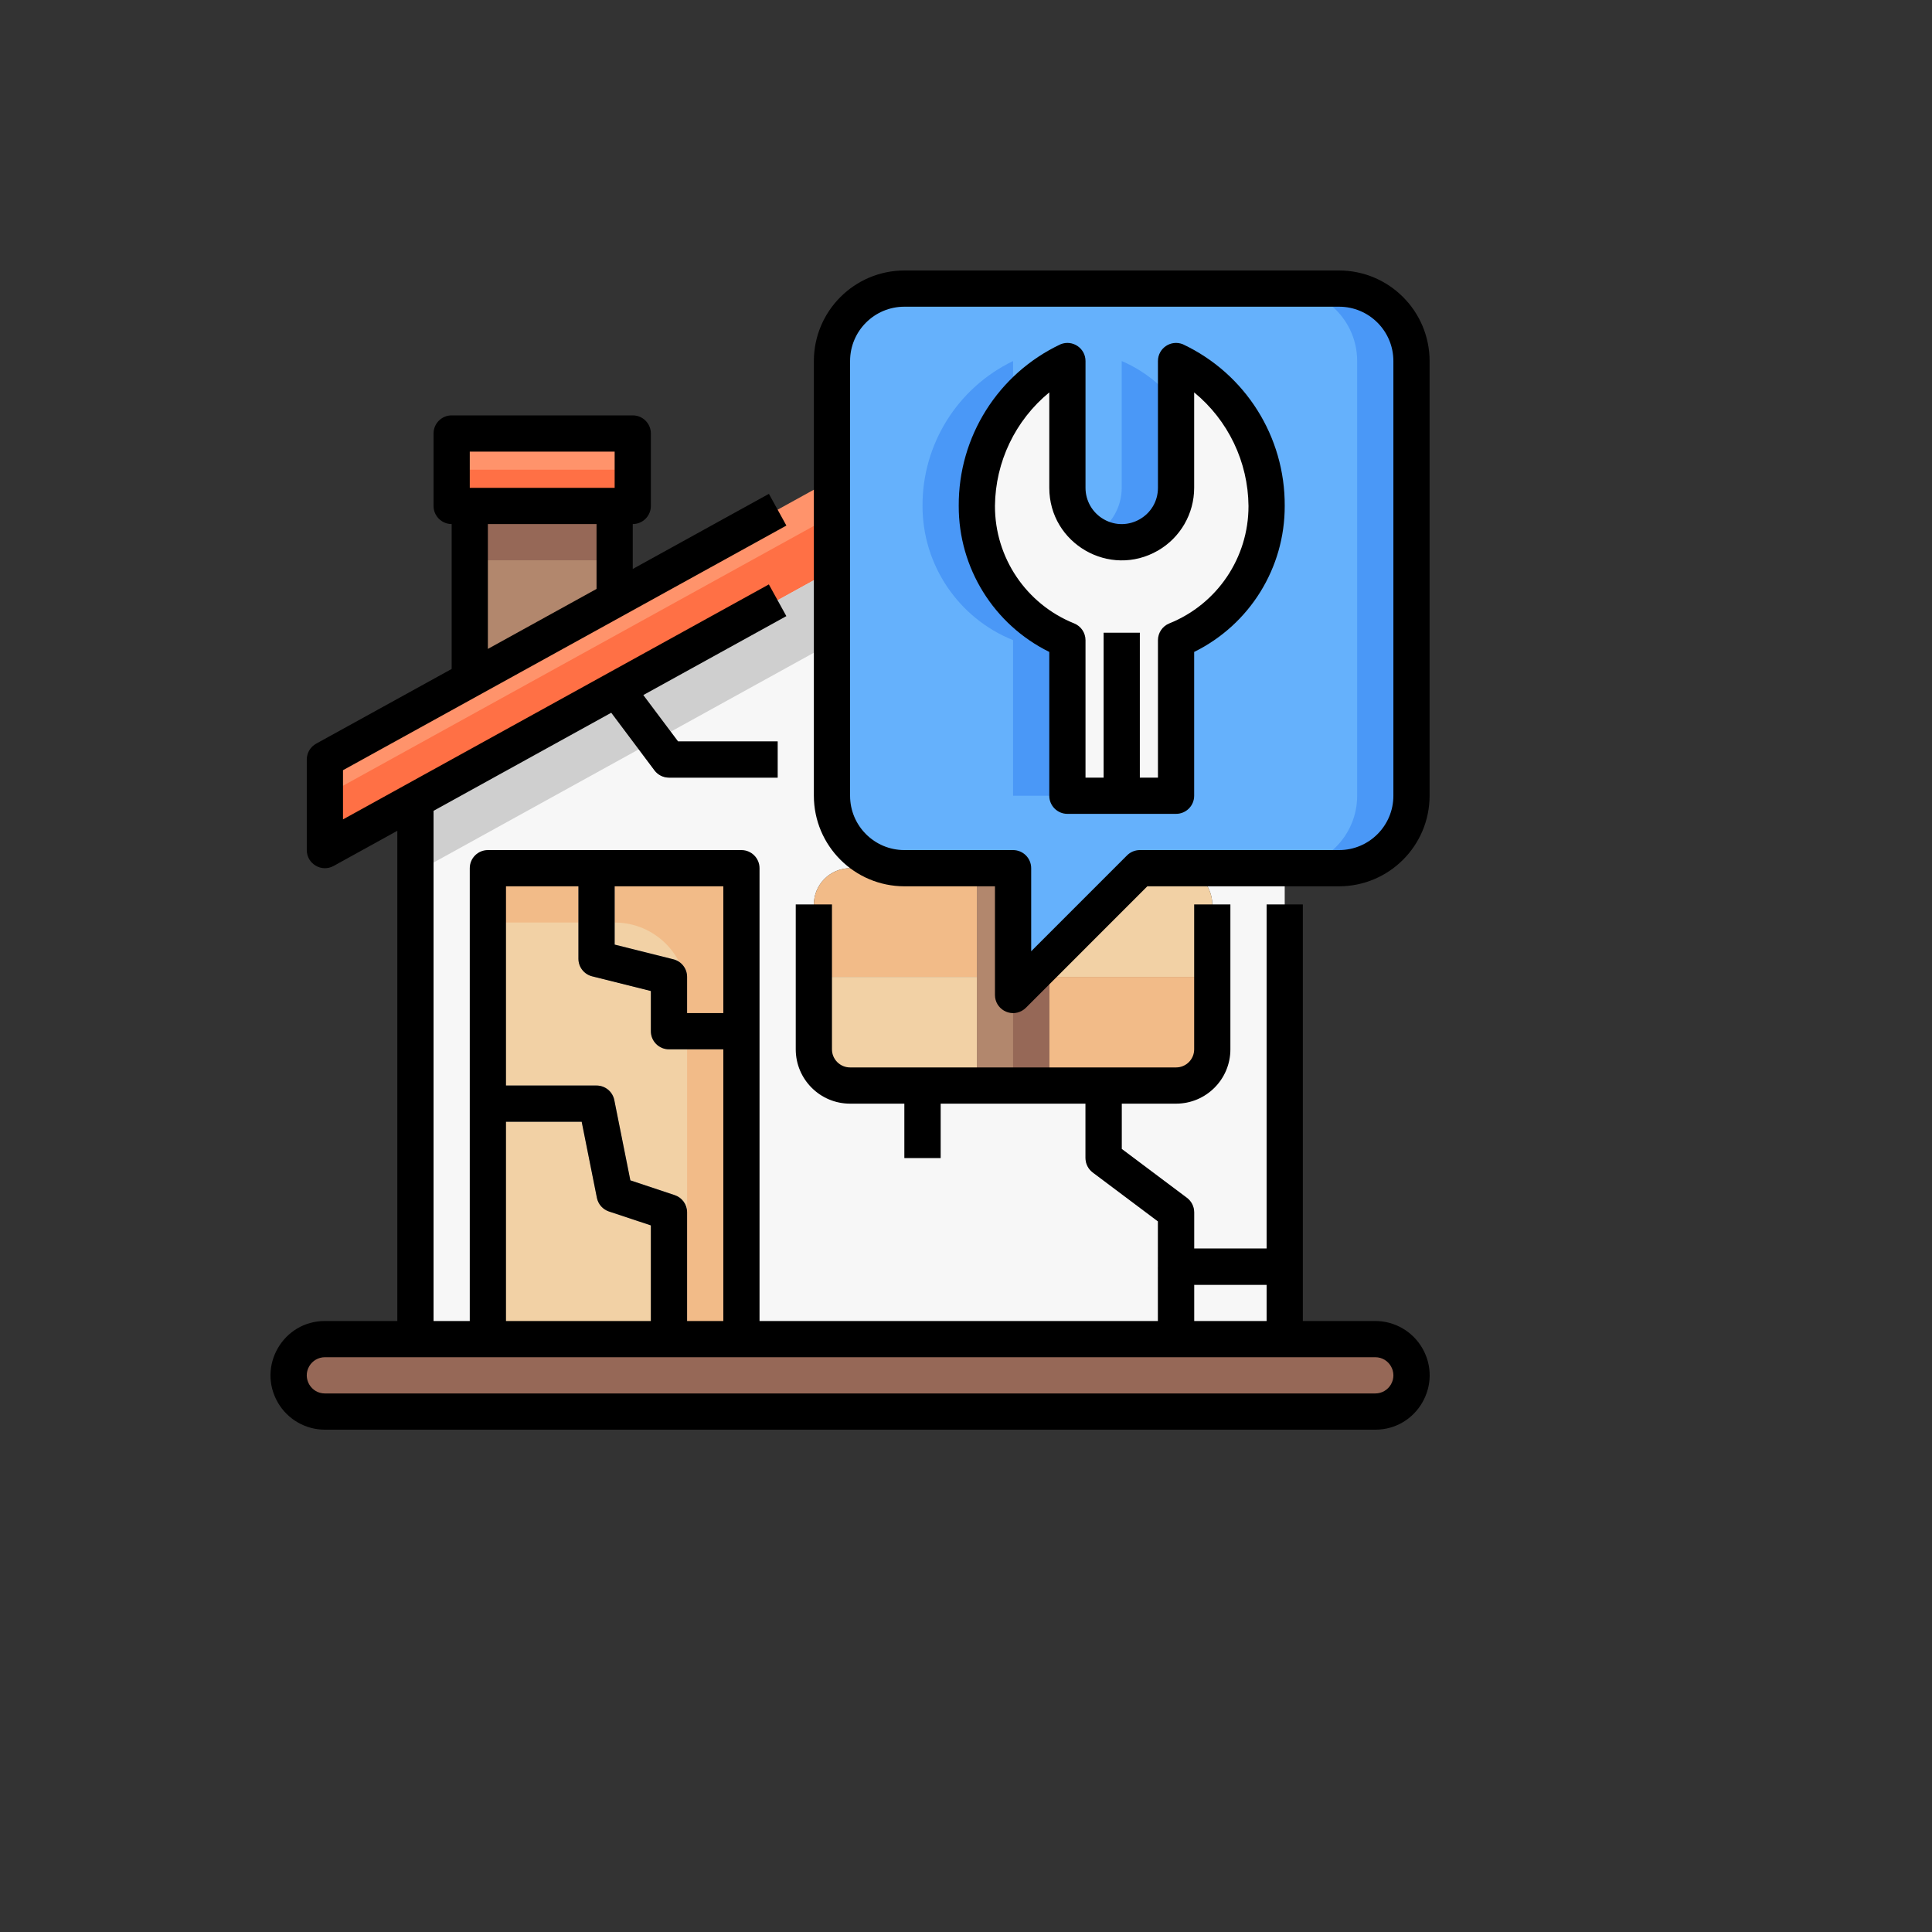 <svg xmlns="http://www.w3.org/2000/svg" version="1.1" xmlns:xlink="http://www.w3.org/1999/xlink" width="100%" height="100%" id="svgWorkerArea" viewBox="-25 -25 625 625" xmlns:idraw="https://idraw.muisca.co" style="background: white;"><rect x="-25" y="-25" width="625" height="625" fill="#333333" stroke="none"/><defs id="defsdoc"><pattern id="patternBool" x="0" y="0" width="10" height="10" patternUnits="userSpaceOnUse" patternTransform="rotate(35)"><circle cx="5" cy="5" r="4" style="stroke: none;fill: #ff000070;"></circle></pattern></defs><g id="fileImp-390076762" class="cosito"><path id="pathImp-549100508" class="grouped" style="fill:#966857" d="M428.159 411.66C430.384 413.831 431.632 416.813 431.615 419.922 431.596 426.386 426.361 431.621 419.898 431.641 419.898 431.641 80.102 431.641 80.102 431.641 76.993 431.657 74.012 430.41 71.841 428.184 69.616 426.013 68.368 423.031 68.385 419.922 68.404 413.458 73.639 408.223 80.102 408.203 80.102 408.203 419.898 408.203 419.898 408.203 423.007 408.187 425.988 409.434 428.159 411.66 428.159 411.66 428.159 411.66 428.159 411.66"></path><path id="pathImp-148610163" class="grouped" style="fill:#966857" d="M80.102 419.922C80.102 419.922 419.898 419.922 419.898 419.922 424.065 419.93 427.911 422.164 429.981 425.781 434.476 417.993 428.889 408.253 419.898 408.203 419.898 408.203 80.102 408.203 80.102 408.203 73.639 408.223 68.404 413.458 68.385 419.922 68.394 421.986 68.958 424.01 70.019 425.781 72.101 422.175 75.939 419.945 80.102 419.922 80.102 419.922 80.102 419.922 80.102 419.922"></path><path id="pathImp-720002063" class="grouped" style="fill:#ff936b" d="M390.605 233.828C390.605 233.828 250 156.25 250 156.25 250 156.25 109.395 233.828 109.395 233.828 109.395 233.828 80.102 250 80.102 250 80.102 250 80.102 220.703 80.102 220.703 80.102 220.703 126.97 194.863 126.97 194.863 126.97 194.863 173.839 168.965 173.839 168.965 173.839 168.965 250 126.953 250 126.953 250 126.953 419.898 220.703 419.898 220.703 419.898 220.703 419.898 250 419.898 250 419.898 250 390.605 233.828 390.605 233.828 390.605 233.828 390.605 233.828 390.605 233.828"></path><path id="pathImp-606406929" class="grouped" style="fill:#ff7045" d="M250 138.672C250 138.672 109.395 216.25 109.395 216.25 109.395 216.25 80.102 232.422 80.102 232.422 80.102 232.422 80.102 250 80.102 250 80.102 250 109.395 233.828 109.395 233.828 109.395 233.828 250 156.25 250 156.25 250 156.25 390.605 233.828 390.605 233.828 390.605 233.828 419.898 250 419.898 250 419.898 250 419.898 232.422 419.898 232.422 419.898 232.422 390.605 216.25 390.605 216.25 390.605 216.25 250 138.672 250 138.672 250 138.672 250 138.672 250 138.672"></path><path id="pathImp-209707032" class="grouped" style="fill:#f7f7f7" d="M390.605 233.828C390.605 233.828 390.605 408.203 390.605 408.203 390.605 408.203 214.849 408.203 214.849 408.203 214.849 408.203 214.849 255.859 214.849 255.859 214.849 255.859 132.829 255.859 132.829 255.859 132.829 255.859 132.829 408.203 132.829 408.203 132.829 408.203 109.395 408.203 109.395 408.203 109.395 408.203 109.395 233.828 109.395 233.828 109.395 233.828 250 156.25 250 156.25 250 156.25 390.605 233.828 390.605 233.828M367.171 314.453C367.171 314.453 367.171 267.578 367.171 267.578 367.152 261.114 361.917 255.879 355.454 255.859 355.454 255.859 250 255.859 250 255.859 243.537 255.879 238.302 261.114 238.283 267.578 238.283 267.578 238.283 314.453 238.283 314.453 238.302 320.917 243.537 326.152 250 326.172 250 326.172 355.454 326.172 355.454 326.172 361.917 326.152 367.152 320.917 367.171 314.453 367.171 314.453 367.171 314.453 367.171 314.453"></path><path id="pathImp-535100358" class="grouped" style="fill:#cfcfcf" d="M250 156.25C250 156.25 109.395 233.828 109.395 233.828 109.395 233.828 109.395 257.266 109.395 257.266 109.395 257.266 250 179.688 250 179.688 250 179.688 390.605 257.266 390.605 257.266 390.605 257.266 390.605 233.828 390.605 233.828 390.605 233.828 250 156.25 250 156.25 250 156.25 250 156.25 250 156.25"></path><path id="pathImp-671390186" class="grouped" style="fill:#f2bb88" d="M367.171 291.016C367.171 291.016 367.171 314.453 367.171 314.453 367.152 320.917 361.917 326.152 355.454 326.172 355.454 326.172 314.444 326.172 314.444 326.172 314.444 326.172 314.444 291.016 314.444 291.016 314.444 291.016 367.171 291.016 367.171 291.016"></path><path id="pathImp-221920264" class="grouped" style="fill:#f2d1a5" d="M367.171 267.578C367.171 267.578 367.171 291.016 367.171 291.016 367.171 291.016 314.444 291.016 314.444 291.016 314.444 291.016 314.444 255.859 314.444 255.859 314.444 255.859 355.454 255.859 355.454 255.859 361.917 255.879 367.152 261.114 367.171 267.578 367.171 267.578 367.171 267.578 367.171 267.578"></path><path id="pathImp-930797158" class="grouped" style="fill:#b2876d" d="M314.444 291.016C314.444 291.016 314.444 326.172 314.444 326.172 314.444 326.172 291.01 326.172 291.01 326.172 291.01 326.172 291.01 255.859 291.01 255.859 291.01 255.859 314.444 255.859 314.444 255.859 314.444 255.859 314.444 291.016 314.444 291.016 314.444 291.016 314.444 291.016 314.444 291.016"></path><path id="pathImp-406720846" class="grouped" style="fill:#966857" d="M314.444 291.016C314.444 291.016 314.444 326.172 314.444 326.172 314.444 326.172 302.727 326.172 302.727 326.172 302.727 326.172 302.727 255.859 302.727 255.859 302.727 255.859 314.444 255.859 314.444 255.859 314.444 255.859 314.444 291.016 314.444 291.016 314.444 291.016 314.444 291.016 314.444 291.016"></path><path id="pathImp-435288776" class="grouped" style="fill:#f2d1a5" d="M291.01 291.016C291.01 291.016 291.01 326.172 291.01 326.172 291.01 326.172 250 326.172 250 326.172 243.537 326.152 238.302 320.917 238.283 314.453 238.283 314.453 238.283 291.016 238.283 291.016 238.283 291.016 291.01 291.016 291.01 291.016"></path><path id="pathImp-521775545" class="grouped" style="fill:#f2bb88" d="M291.01 255.859C291.01 255.859 291.01 291.016 291.01 291.016 291.01 291.016 238.283 291.016 238.283 291.016 238.283 291.016 238.283 267.578 238.283 267.578 238.302 261.114 243.537 255.879 250 255.859 250 255.859 291.01 255.859 291.01 255.859"></path><path id="pathImp-833970576" class="grouped" style="fill:#f2d1a5" d="M132.829 255.859C132.829 255.859 214.849 255.859 214.849 255.859 214.849 255.859 214.849 408.203 214.849 408.203 214.849 408.203 132.829 408.203 132.829 408.203 132.829 408.203 132.829 255.859 132.829 255.859"></path><path id="pathImp-520362715" class="grouped" style="fill:#f2bb88" d="M132.829 255.859C132.829 255.859 132.829 273.438 132.829 273.438 132.829 273.438 173.839 273.438 173.839 273.438 186.781 273.438 197.273 283.931 197.273 296.875 197.273 296.875 197.273 408.203 197.273 408.203 197.273 408.203 214.849 408.203 214.849 408.203 214.849 408.203 214.849 255.859 214.849 255.859 214.849 255.859 132.829 255.859 132.829 255.859"></path><path id="pathImp-982784470" class="grouped" style="fill:#ff936b" d="M179.697 115.234C179.697 115.234 179.697 138.672 179.697 138.672 179.697 138.672 121.112 138.672 121.112 138.672 121.112 138.672 121.112 115.234 121.112 115.234 121.112 115.234 179.697 115.234 179.697 115.234 179.697 115.234 179.697 115.234 179.697 115.234"></path><path id="pathImp-801541054" class="grouped" style="fill:#ff7045" d="M179.697 126.953C179.697 126.953 179.697 138.672 179.697 138.672 179.697 138.672 121.112 138.672 121.112 138.672 121.112 138.672 121.112 126.953 121.112 126.953 121.112 126.953 179.697 126.953 179.697 126.953 179.697 126.953 179.697 126.953 179.697 126.953"></path><path id="pathImp-40137915" class="grouped" style="fill:#b2876d" d="M173.839 138.672C173.839 138.672 173.839 168.965 173.839 168.965 173.839 168.965 126.97 194.863 126.97 194.863 126.97 194.863 126.97 138.672 126.97 138.672 126.97 138.672 173.839 138.672 173.839 138.672 173.839 138.672 173.839 138.672 173.839 138.672"></path><path id="pathImp-180612076" class="grouped" style="fill:#966857" d="M126.97 138.672C126.97 138.672 173.839 138.672 173.839 138.672 173.839 138.672 173.839 156.25 173.839 156.25 173.839 156.25 126.97 156.25 126.97 156.25 126.97 156.25 126.97 138.672 126.97 138.672"></path><path id="pathImp-52214045" class="grouped" style="fill:#9c9c9c" d="M197.273 408.203C197.273 408.203 185.556 408.203 185.556 408.203 185.556 408.203 185.556 371.412 185.556 371.412 185.556 371.412 171.988 366.889 171.988 366.889 169.993 366.223 168.509 364.539 168.097 362.477 168.097 362.477 163.176 337.891 163.176 337.891 163.176 337.891 132.829 337.891 132.829 337.891 132.829 337.891 132.829 326.172 132.829 326.172 132.829 326.172 167.98 326.172 167.98 326.172 170.765 326.171 173.165 328.131 173.722 330.859 173.722 330.859 178.918 356.822 178.918 356.822 178.918 356.822 193.266 361.603 193.266 361.603 195.667 362.403 197.284 364.656 197.273 367.188 197.273 367.188 197.273 408.203 197.273 408.203M214.849 314.453C214.849 314.453 191.415 314.453 191.415 314.453 188.179 314.453 185.556 311.83 185.556 308.594 185.556 308.594 185.556 295.592 185.556 295.592 185.556 295.592 166.557 290.84 166.557 290.84 163.95 290.187 162.122 287.844 162.122 285.156 162.122 285.156 162.122 255.859 162.122 255.859 162.122 255.859 173.839 255.859 173.839 255.859 173.839 255.859 173.839 280.58 173.839 280.58 173.839 280.58 192.838 285.332 192.838 285.332 195.445 285.985 197.273 288.328 197.273 291.016 197.273 291.016 197.273 302.734 197.273 302.734 197.273 302.734 214.849 302.734 214.849 302.734 214.849 302.734 214.849 314.453 214.849 314.453M390.605 390.625C390.605 390.625 355.454 390.625 355.454 390.625 352.218 390.625 349.595 388.002 349.595 384.766 349.595 384.766 349.595 370.117 349.595 370.117 349.595 370.117 328.505 354.297 328.505 354.297 327.029 353.19 326.161 351.454 326.161 349.609 326.161 349.609 326.161 326.172 326.161 326.172 326.161 326.172 337.878 326.172 337.878 326.172 337.878 326.172 337.878 346.68 337.878 346.68 337.878 346.68 358.969 362.5 358.969 362.5 360.444 363.607 361.312 365.343 361.312 367.188 361.312 367.188 361.312 378.906 361.312 378.906 361.312 378.906 390.605 378.906 390.605 378.906 390.605 378.906 390.605 390.625 390.605 390.625"></path><path id="pathImp-395783218" class="grouped" style="fill:#9c9c9c" d="M349.595 384.766C349.595 384.766 361.312 384.766 361.312 384.766 361.312 384.766 361.312 408.203 361.312 408.203 361.312 408.203 349.595 408.203 349.595 408.203 349.595 408.203 349.595 384.766 349.595 384.766M267.576 326.172C267.576 326.172 279.293 326.172 279.293 326.172 279.293 326.172 279.293 349.609 279.293 349.609 279.293 349.609 267.576 349.609 267.576 349.609 267.576 349.609 267.576 326.172 267.576 326.172M179.58 195.098C179.58 195.098 194.344 214.844 194.344 214.844 194.344 214.844 226.566 214.844 226.566 214.844 226.566 214.844 226.566 226.562 226.566 226.562 226.566 226.562 191.415 226.562 191.415 226.562 189.574 226.55 187.843 225.684 186.728 224.219 186.728 224.219 169.21 200.84 169.21 200.84 169.21 200.84 179.58 195.098 179.58 195.098"></path><path id="pathImp-416898371" class="grouped" style="fill:#f7f7f7" d="M355.454 91.797C373.435 100.469 384.832 118.707 384.747 138.672 384.758 157.768 373.163 174.953 355.454 182.09 355.454 182.09 355.454 232.422 355.454 232.422 355.454 232.422 320.303 232.422 320.303 232.422 320.303 232.422 320.303 182.09 320.303 182.09 302.593 174.953 290.999 157.768 291.01 138.672 290.925 118.707 302.322 100.469 320.303 91.797 320.303 91.797 320.303 132.812 320.303 132.812 320.303 146.344 334.949 154.802 346.666 148.036 352.104 144.896 355.454 139.093 355.454 132.812 355.454 132.812 355.454 91.797 355.454 91.797"></path><path id="pathImp-907388437" class="grouped" style="fill:#65b1fc" d="M431.615 91.797C431.615 91.797 431.615 232.422 431.615 232.422 431.615 245.366 421.123 255.859 408.181 255.859 408.181 255.859 343.737 255.859 343.737 255.859 343.737 255.859 302.727 296.875 302.727 296.875 302.727 296.875 302.727 255.859 302.727 255.859 302.727 255.859 267.576 255.859 267.576 255.859 254.633 255.859 244.141 245.366 244.141 232.422 244.141 232.422 244.141 91.797 244.141 91.797 244.141 78.853 254.633 68.359 267.576 68.359 267.576 68.359 408.181 68.359 408.181 68.359 421.123 68.359 431.615 78.853 431.615 91.797 431.615 91.797 431.615 91.797 431.615 91.797M384.747 138.672C384.832 118.707 373.435 100.469 355.454 91.797 355.454 91.797 355.454 132.812 355.454 132.812 355.454 146.344 340.808 154.802 329.09 148.036 323.652 144.896 320.303 139.093 320.303 132.812 320.303 132.812 320.303 91.797 320.303 91.797 302.322 100.469 290.925 118.707 291.01 138.672 290.999 157.768 302.593 174.953 320.303 182.09 320.303 182.09 320.303 232.422 320.303 232.422 320.303 232.422 355.454 232.422 355.454 232.422 355.454 232.422 355.454 182.09 355.454 182.09 373.163 174.953 384.758 157.768 384.747 138.672 384.747 138.672 384.747 138.672 384.747 138.672"></path><path id="pathImp-481174466" class="grouped" style="fill:#4a98f7" d="M320.303 232.422C320.303 232.422 320.303 182.09 320.303 182.09 302.593 174.953 290.999 157.768 291.01 138.672 291.17 126.648 295.288 115.013 302.727 105.566 302.727 105.566 302.727 91.797 302.727 91.797 284.746 100.469 273.349 118.707 273.434 138.672 273.423 157.768 285.018 174.953 302.727 182.09 302.727 182.09 302.727 232.422 302.727 232.422 302.727 232.422 320.303 232.422 320.303 232.422M337.878 91.797C337.878 91.797 337.878 132.812 337.878 132.812 337.872 139.071 334.521 144.849 329.09 147.959 340.666 154.806 355.312 146.553 355.453 133.103 355.454 133.006 355.454 132.91 355.454 132.812 355.454 132.812 355.454 105.566 355.454 105.566 350.885 99.532 344.829 94.788 337.878 91.797 337.878 91.797 337.878 91.797 337.878 91.797M408.181 68.359C408.181 68.359 390.605 68.359 390.605 68.359 403.547 68.359 414.039 78.853 414.039 91.797 414.039 91.797 414.039 232.422 414.039 232.422 414.039 245.366 403.547 255.859 390.605 255.859 390.605 255.859 408.181 255.859 408.181 255.859 421.123 255.859 431.615 245.366 431.615 232.422 431.615 232.422 431.615 91.797 431.615 91.797 431.615 78.853 421.123 68.359 408.181 68.359 408.181 68.359 408.181 68.359 408.181 68.359"></path><path id="pathImp-270698289" class="grouped" d="M419.898 402.344C419.898 402.344 396.464 402.344 396.464 402.344 396.464 402.344 396.464 267.578 396.464 267.578 396.464 267.578 384.747 267.578 384.747 267.578 384.747 267.578 384.747 378.906 384.747 378.906 384.747 378.906 361.312 378.906 361.312 378.906 361.312 378.906 361.312 367.188 361.312 367.188 361.312 365.343 360.444 363.607 358.969 362.5 358.969 362.5 337.878 346.68 337.878 346.68 337.878 346.68 337.878 332.031 337.878 332.031 337.878 332.031 355.454 332.031 355.454 332.031 365.161 332.031 373.03 324.161 373.03 314.453 373.03 314.453 373.03 267.578 373.03 267.578 373.03 267.578 361.312 267.578 361.312 267.578 361.312 267.578 361.312 314.453 361.312 314.453 361.312 317.689 358.69 320.312 355.454 320.312 355.454 320.312 250 320.312 250 320.312 246.764 320.312 244.141 317.689 244.141 314.453 244.141 314.453 244.141 267.578 244.141 267.578 244.141 267.578 232.424 267.578 232.424 267.578 232.424 267.578 232.424 314.453 232.424 314.453 232.424 324.161 240.293 332.031 250 332.031 250 332.031 267.576 332.031 267.576 332.031 267.576 332.031 267.576 349.609 267.576 349.609 267.576 349.609 279.293 349.609 279.293 349.609 279.293 349.609 279.293 332.031 279.293 332.031 279.293 332.031 326.161 332.031 326.161 332.031 326.161 332.031 326.161 349.609 326.161 349.609 326.161 351.454 327.029 353.19 328.505 354.297 328.505 354.297 349.595 370.117 349.595 370.117 349.595 370.117 349.595 402.344 349.595 402.344 349.595 402.344 220.707 402.344 220.707 402.344 220.707 402.344 220.707 255.859 220.707 255.859 220.707 252.623 218.084 250 214.849 250 214.849 250 132.829 250 132.829 250 129.593 250 126.97 252.623 126.97 255.859 126.97 255.859 126.97 402.344 126.97 402.344 126.97 402.344 115.253 402.344 115.253 402.344 115.253 402.344 115.253 237.297 115.253 237.297 115.253 237.297 172.743 205.568 172.743 205.568 172.743 205.568 186.728 224.219 186.728 224.219 187.834 225.694 189.57 226.562 191.415 226.562 191.415 226.562 226.566 226.562 226.566 226.562 226.566 226.562 226.566 214.844 226.566 214.844 226.566 214.844 194.344 214.844 194.344 214.844 194.344 214.844 183.101 199.856 183.101 199.856 183.101 199.856 229.384 174.315 229.384 174.315 229.384 174.315 223.724 164.055 223.724 164.055 223.724 164.055 85.96 240.074 85.96 240.074 85.96 240.074 85.96 224.16 85.96 224.16 85.96 224.16 229.395 145.018 229.395 145.018 229.395 145.018 223.736 134.758 223.736 134.758 223.736 134.758 179.697 159.057 179.697 159.057 179.697 159.057 179.697 144.531 179.697 144.531 182.933 144.531 185.556 141.908 185.556 138.672 185.556 138.672 185.556 115.234 185.556 115.234 185.556 111.998 182.933 109.375 179.697 109.375 179.697 109.375 121.112 109.375 121.112 109.375 117.876 109.375 115.253 111.998 115.253 115.234 115.253 115.234 115.253 138.672 115.253 138.672 115.253 141.908 117.876 144.531 121.112 144.531 121.112 144.531 121.112 191.406 121.112 191.406 121.112 191.406 77.272 215.576 77.272 215.576 75.405 216.606 74.245 218.57 74.243 220.703 74.243 220.703 74.243 250 74.243 250 74.246 254.458 79.029 257.28 82.932 255.127 82.932 255.127 103.536 243.76 103.536 243.76 103.536 243.76 103.536 402.344 103.536 402.344 103.536 402.344 80.102 402.344 80.102 402.344 66.572 402.344 58.116 416.992 64.881 428.711 68.02 434.15 73.823 437.5 80.102 437.5 80.102 437.5 419.898 437.5 419.898 437.5 433.428 437.5 441.884 422.852 435.119 411.133 431.979 405.694 426.177 402.344 419.898 402.344 419.898 402.344 419.898 402.344 419.898 402.344M126.97 121.094C126.97 121.094 173.839 121.094 173.839 121.094 173.839 121.094 173.839 132.812 173.839 132.812 173.839 132.812 126.97 132.812 126.97 132.812 126.97 132.812 126.97 121.094 126.97 121.094M132.829 144.531C132.829 144.531 167.98 144.531 167.98 144.531 167.98 144.531 167.98 165.519 167.98 165.519 167.98 165.519 132.829 184.92 132.829 184.92 132.829 184.92 132.829 144.531 132.829 144.531M361.312 390.625C361.312 390.625 384.747 390.625 384.747 390.625 384.747 390.625 384.747 402.344 384.747 402.344 384.747 402.344 361.312 402.344 361.312 402.344 361.312 402.344 361.312 390.625 361.312 390.625M208.99 302.734C208.99 302.734 197.273 302.734 197.273 302.734 197.273 302.734 197.273 291.016 197.273 291.016 197.273 288.328 195.445 285.985 192.838 285.332 192.838 285.332 173.839 280.58 173.839 280.58 173.839 280.58 173.839 261.719 173.839 261.719 173.839 261.719 208.99 261.719 208.99 261.719 208.99 261.719 208.99 302.734 208.99 302.734M162.122 261.719C162.122 261.719 162.122 285.156 162.122 285.156 162.122 287.844 163.95 290.187 166.557 290.84 166.557 290.84 185.556 295.592 185.556 295.592 185.556 295.592 185.556 308.594 185.556 308.594 185.556 311.83 188.179 314.453 191.415 314.453 191.415 314.453 208.99 314.453 208.99 314.453 208.99 314.453 208.99 402.344 208.99 402.344 208.99 402.344 197.273 402.344 197.273 402.344 197.273 402.344 197.273 367.188 197.273 367.188 197.274 364.664 195.659 362.424 193.266 361.627 193.266 361.627 178.918 356.846 178.918 356.846 178.918 356.846 173.722 330.859 173.722 330.859 173.165 328.131 170.765 326.171 167.98 326.172 167.98 326.172 138.688 326.172 138.688 326.172 138.688 326.172 138.688 261.719 138.688 261.719 138.688 261.719 162.122 261.719 162.122 261.719M138.688 337.891C138.688 337.891 163.176 337.891 163.176 337.891 163.176 337.891 168.097 362.5 168.097 362.5 168.509 364.562 169.993 366.246 171.988 366.912 171.988 366.912 185.556 371.412 185.556 371.412 185.556 371.412 185.556 402.344 185.556 402.344 185.556 402.344 138.688 402.344 138.688 402.344 138.688 402.344 138.688 337.891 138.688 337.891M419.898 425.781C419.898 425.781 80.102 425.781 80.102 425.781 75.592 425.781 72.773 420.899 75.028 416.992 76.075 415.179 78.009 414.062 80.102 414.062 80.102 414.062 419.898 414.062 419.898 414.062 424.408 414.062 427.226 418.945 424.971 422.852 423.925 424.664 421.991 425.781 419.898 425.781 419.898 425.781 419.898 425.781 419.898 425.781"></path><path id="pathImp-417398611" class="grouped" d="M408.181 62.5C408.181 62.5 267.576 62.5 267.576 62.5 251.405 62.519 238.302 75.624 238.283 91.797 238.283 91.797 238.283 232.422 238.283 232.422 238.302 248.594 251.405 261.699 267.576 261.719 267.576 261.719 296.868 261.719 296.868 261.719 296.868 261.719 296.868 296.875 296.868 296.875 296.87 301.385 301.752 304.203 305.657 301.947 306.1 301.692 306.507 301.379 306.869 301.018 306.869 301.018 346.162 261.719 346.162 261.719 346.162 261.719 408.181 261.719 408.181 261.719 424.351 261.699 437.454 248.594 437.474 232.422 437.474 232.422 437.474 91.797 437.474 91.797 437.454 75.624 424.351 62.519 408.181 62.5 408.181 62.5 408.181 62.5 408.181 62.5M425.757 232.422C425.757 242.13 417.888 250 408.181 250 408.181 250 343.737 250 343.737 250 342.183 250.001 340.693 250.618 339.595 251.717 339.595 251.717 308.586 282.731 308.586 282.731 308.586 282.731 308.586 255.859 308.586 255.859 308.586 252.623 305.963 250 302.727 250 302.727 250 267.576 250 267.576 250 257.869 250 250 242.13 250 232.422 250 232.422 250 91.797 250 91.797 250 82.088 257.869 74.219 267.576 74.219 267.576 74.219 408.181 74.219 408.181 74.219 417.888 74.219 425.757 82.088 425.757 91.797 425.757 91.797 425.757 232.422 425.757 232.422"></path><path id="pathImp-16151448" class="grouped" d="M357.651 86.365C353.8 84.807 349.595 87.642 349.595 91.797 349.595 91.797 349.595 132.812 349.595 132.812 349.595 141.834 339.831 147.472 332.02 142.961 328.394 140.868 326.161 136.999 326.161 132.812 326.161 132.812 326.161 91.797 326.161 91.797 326.161 87.642 321.957 84.807 318.106 86.365 297.873 95.894 285.012 116.305 285.151 138.672 285.099 158.716 296.465 177.041 314.444 185.898 314.444 185.898 314.444 232.422 314.444 232.422 314.444 235.658 317.067 238.281 320.303 238.281 320.303 238.281 355.454 238.281 355.454 238.281 358.69 238.281 361.312 235.658 361.312 232.422 361.312 232.422 361.312 185.898 361.312 185.898 379.291 177.041 390.657 158.716 390.605 138.672 390.744 116.305 377.884 95.894 357.651 86.365 357.651 86.365 357.651 86.365 357.651 86.365M353.257 176.676C351.044 177.571 349.595 179.72 349.595 182.107 349.595 182.107 349.595 226.562 349.595 226.562 349.595 226.562 343.737 226.562 343.737 226.562 343.737 226.562 343.737 179.688 343.737 179.688 343.737 179.688 332.02 179.688 332.02 179.688 332.02 179.688 332.02 226.562 332.02 226.562 332.02 226.562 326.161 226.562 326.161 226.562 326.161 226.562 326.161 182.107 326.161 182.107 326.161 179.72 324.712 177.571 322.5 176.676 306.984 170.448 296.831 155.392 296.868 138.672 297.002 124.43 303.438 110.978 314.444 101.939 314.444 101.939 314.444 132.812 314.444 132.812 314.444 150.855 333.972 162.131 349.595 153.11 356.846 148.923 361.312 141.186 361.312 132.812 361.312 132.812 361.312 101.939 361.312 101.939 372.319 110.978 378.755 124.43 378.888 138.672 378.926 155.392 368.772 170.448 353.257 176.676 353.257 176.676 353.257 176.676 353.257 176.676"></path></g></svg>